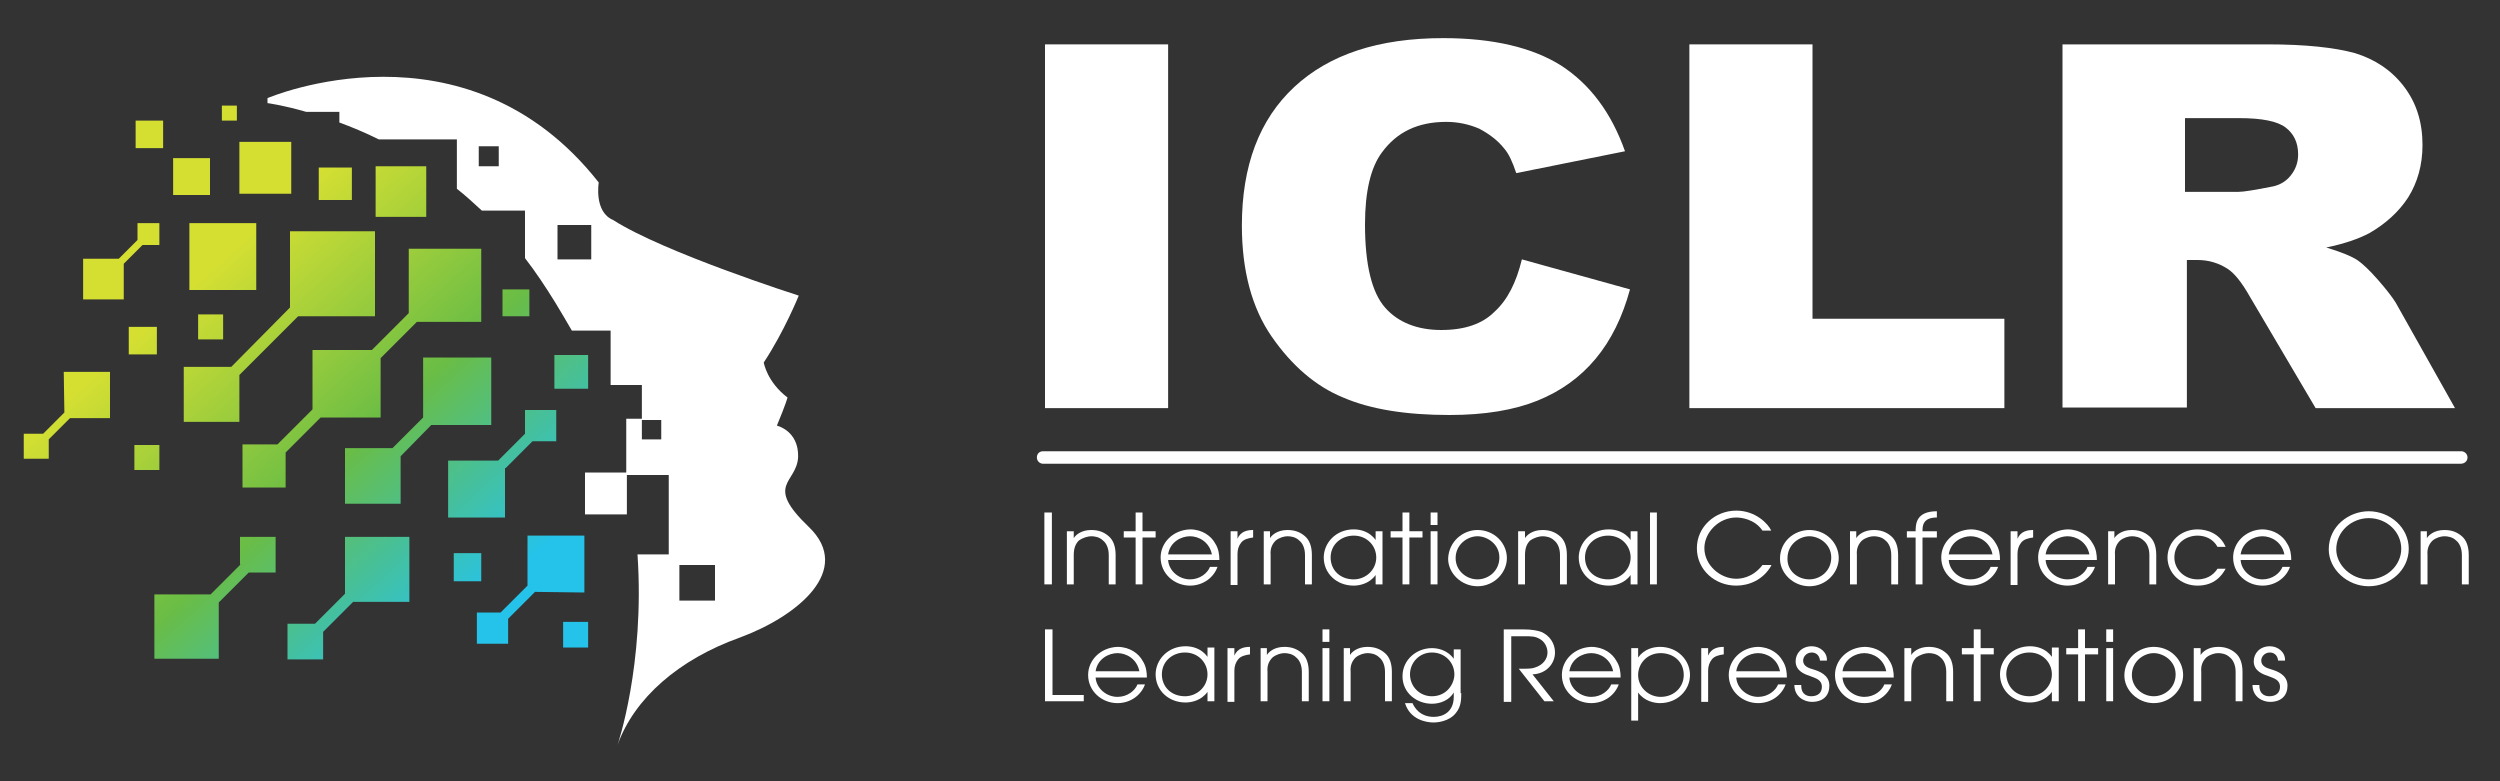 <?xml version="1.0" encoding="utf-8"?>
<!-- Generator: Adobe Illustrator 25.3.1, SVG Export Plug-In . SVG Version: 6.00 Build 0)  -->
<svg version="1.1" id="Layer_1" xmlns="http://www.w3.org/2000/svg" xmlns:xlink="http://www.w3.org/1999/xlink" x="0px" y="0px"
	 viewBox="0 0 400 125" style="enable-background:new 0 0 400 125;" xml:space="preserve">
<rect x="0" y="0" width="400" height="125" fill="#333333" stroke="none"/>
<style type="text/css">
	.st0{fill:url(#SVGID_1_);}
	.st1{fill:#FFFFFF;}
</style>
<linearGradient id="SVGID_1_" gradientUnits="userSpaceOnUse" x1="85.545" y1="109.257" x2="17.538" y2="34.176">
	<stop  offset="0.149" style="stop-color:#25C3EA"/>
	<stop  offset="0.47" style="stop-color:#6ABD45"/>
	<stop  offset="0.828" style="stop-color:#D5DF32"/>
</linearGradient>
<path class="st0" d="M77,88.5h-4.4l0,4.5H77L77,88.5z M25.1,52.3h-4.5v4.4h4.5V52.3z M56.2,26.8H51V32l5.3,0V26.8z M84.7,46.3
	l-4.3,0l0,4.3h4.3V46.3z M94.1,56.8l-5.4,0v5.4l5.4,0V56.8z M40.9,35.7H30.3v10.7l10.7,0V35.7z M68.2,26.6h-8.1v8.1h8.1V26.6z
	 M46.6,22.7h-8.3V31h8.3V22.7z M35.7,54.3v-4h-4v4H35.7z M25.5,71.2h-4v4h4V71.2z M90.1,99.5v4.1h4v-4.1H90.1z M26.1,19.3h-4.4v4.4
	h4.4V19.3z M33.6,25.3h-5.9v5.9l5.9,0V25.3z M37.9,16.9h-2.4v2.4h2.4V16.9z M60.9,66.8v-9.5l5.8-5.8h10.3V39.8l-11.6,0v10.3
	l-5.9,5.9h-9.5v9.5l-5.6,5.6h-5.6l0,6.9h6.9v-5.6l5.6-5.6H60.9z M78.6,57.2l-10.9,0v9.6l-4.9,4.9h-7.6v8.9h8.9V73L69,68h9.6V57.2z
	 M55.2,95l-4.8,4.8H46l0,5.7h5.7v-4.4l4.8-4.8h9V85.9H55.2L55.2,95z M38.5,90.3l-4.8,4.8h-9v10.3l10.3,0l0-9l4.8-4.8h4.3l0-5.7h-5.7
	V90.3z M10.3,66l-3.4,3.4H3.8v4l4,0v-3.1l3.4-3.4h6.4v-7.4h-7.4L10.3,66z M93.5,94.8v-9.1h-9.1l0,8l-4.3,4.3h-3.8v5h5V99l4.3-4.3
	L93.5,94.8z M80.9,74.9l4.3-4.3h3.8v-5h-5v3.8l-4.3,4.3l-8,0v9.1l9.1,0V74.9z M25.5,39.2v-3.5l-3.5,0v2.7l-3,3l-5.7,0l0,6.5h6.5
	l0-5.7l3-3H25.5z M29.4,67.5l8.9,0V60l9.4-9.4h12.3V37H46.4l0,12.2L37,58.7h-7.6V67.5z"/>
<path class="st1" d="M129.4,84.3c-7.2-6.9-1.9-6.9-1.7-11.2c0.1-4.2-3.4-5-3.4-5c1.5-3.6,1.7-4.5,1.7-4.5c-3.3-2.5-3.8-5.6-3.8-5.6
	c3.3-5,5.6-10.7,5.6-10.7s-21.6-6.9-29.7-12.1c-3.1-1.3-2.3-6-2.3-6C74.5,2.1,42.8,15.7,42.8,15.7v0.8c0,0,2.4,0.3,6.2,1.4l5.3,0
	v1.7c1.9,0.7,4.1,1.6,6.3,2.7h12.5l0,7.9c1.4,1.1,2.7,2.3,4,3.5H84l0,7.6c1.7,2.2,3.3,4.6,4.9,7.2c0.9,1.5,1.8,3,2.6,4.4h6.2v8.7
	l5,0v5.4l-2.5,0c0,0,0,5.8,0,8.6l-6.6,0v6.7h6.7V76h6.7v12.7h-5c1.2,17.7-3.2,30.5-3.2,30.5c2.7-7.5,9.8-13.7,19.6-17.2
	C127.6,98.6,136.6,91.2,129.4,84.3z M79.8,26.6h-3.2v-3.2h3.2V26.6z M94.6,41.5h-5.4V36h5.4V41.5z M105.8,70.3h-3.1v-3.1l3.1,0V70.3
	z M114.4,96.1h-5.7v-5.7h5.7V96.1z"/>
<g>
	<path class="st1" d="M167.2,7.1h19.7v58.2h-19.7V7.1z"/>
	<path class="st1" d="M243.5,41.5l17.3,4.8c-1.2,4.4-3,8.1-5.5,11.1c-2.5,3-5.6,5.2-9.3,6.7c-3.7,1.5-8.4,2.3-14.1,2.3
		c-6.9,0-12.6-0.9-17-2.8c-4.4-1.8-8.2-5.1-11.4-9.7c-3.2-4.6-4.8-10.6-4.8-17.8c0-9.6,2.8-17,8.4-22.2c5.6-5.2,13.5-7.8,23.8-7.8
		c8,0,14.3,1.5,18.9,4.4c4.6,3,8,7.5,10.2,13.7l-17.4,3.5c-0.6-1.8-1.2-3.1-1.9-3.9c-1.1-1.4-2.5-2.4-4-3.2
		c-1.6-0.7-3.4-1.1-5.3-1.1c-4.5,0-7.9,1.6-10.3,4.9c-1.8,2.4-2.7,6.3-2.7,11.5c0,6.5,1.1,10.9,3.2,13.3c2.1,2.4,5.2,3.6,9,3.6
		c3.8,0,6.6-1,8.5-2.9C241.2,48,242.6,45.2,243.5,41.5z"/>
	<path class="st1" d="M270.3,7.1H290V51h30.7v14.3h-50.4V7.1z"/>
	<path class="st1" d="M330,65.3V7.1h32.8c6.1,0,10.7,0.5,14,1.4c3.2,1,5.8,2.7,7.8,5.3c2,2.6,3,5.7,3,9.4c0,3.2-0.8,6-2.3,8.4
		c-1.5,2.3-3.6,4.2-6.2,5.7c-1.7,0.9-4,1.7-6.9,2.3c2.3,0.7,4.1,1.4,5.1,2.1c0.7,0.5,1.8,1.5,3.2,3.1c1.4,1.6,2.3,2.8,2.8,3.6
		l9.5,16.9h-22.3l-10.5-17.8c-1.3-2.3-2.5-3.8-3.6-4.5c-1.4-0.9-3-1.4-4.8-1.4h-1.7v23.6H330z M349.8,30.7h8.3
		c0.9,0,2.6-0.3,5.2-0.8c1.3-0.2,2.4-0.8,3.2-1.8c0.8-1,1.2-2.1,1.2-3.4c0-1.9-0.7-3.3-2-4.3c-1.3-1-3.8-1.5-7.4-1.5h-8.7V30.7z"/>
</g>
<g>
	<path class="st1" d="M167.1,82h1.2v11.5h-1.2V82z"/>
	<path class="st1" d="M170.7,85h1.1v1.1h0c0.3-0.5,1.2-1.3,2.8-1.3c1.1,0,2,0.3,2.8,1c0.7,0.6,1.1,1.6,1.1,3v4.7h-1.1v-4.7
		c0-1.1-0.4-1.9-0.9-2.3c-0.6-0.6-1.4-0.7-1.9-0.7c-0.5,0-1.3,0.2-2,0.7c-0.5,0.5-0.8,1.2-0.8,2.3v4.7h-1.1V85z"/>
	<path class="st1" d="M181.7,86h-1.9v-1h1.9v-3h1.1v3h2.1v1h-2.1v7.5h-1.1V86z"/>
	<path class="st1" d="M186.9,89.6c0.1,1.7,1.7,3.1,3.5,3.1c1.6,0,2.8-1,3.2-2h1.2c-0.6,1.7-2.3,3-4.4,3c-2.5,0-4.7-1.9-4.7-4.5
		c0-2.4,2-4.4,4.7-4.5c2,0,3.4,1.1,4,2.2c0.6,0.9,0.7,1.9,0.7,2.7H186.9z M193.9,88.7c-0.4-2-2.1-2.9-3.5-2.9
		c-1.4,0-3.2,0.9-3.5,2.9H193.9z"/>
	<path class="st1" d="M196.9,85h1.1v1.2h0c0.5-1.2,1.6-1.4,2.5-1.4v1.2c-0.8,0.1-1.5,0.3-1.9,0.8c-0.4,0.5-0.6,1.1-0.6,1.8v5h-1.1
		V85z"/>
	<path class="st1" d="M202.1,85h1.1v1.1h0c0.3-0.5,1.2-1.3,2.8-1.3c1.1,0,2,0.3,2.8,1c0.7,0.6,1.1,1.6,1.1,3v4.7h-1.1v-4.7
		c0-1.1-0.4-1.9-0.9-2.3c-0.6-0.6-1.4-0.7-1.9-0.7c-0.5,0-1.3,0.2-1.9,0.7c-0.5,0.5-0.9,1.2-0.8,2.3v4.7h-1.1V85z"/>
	<path class="st1" d="M221.2,93.5h-1.1V92h0c-1,1.4-2.6,1.7-3.5,1.7c-2.8,0-4.8-2-4.8-4.5c0-2.3,1.9-4.5,4.8-4.5
		c1,0,2.5,0.3,3.5,1.7h0V85h1.1V93.5z M216.6,92.7c1.9,0,3.6-1.5,3.6-3.5c0-1.9-1.5-3.5-3.6-3.5c-2,0-3.7,1.4-3.7,3.5
		C212.9,91.2,214.4,92.7,216.6,92.7z"/>
	<path class="st1" d="M224.4,86h-1.9v-1h1.9v-3h1.1v3h2.1v1h-2.1v7.5h-1.1V86z"/>
	<path class="st1" d="M228.9,82h1.1v2h-1.1V82z M228.9,85h1.1v8.5h-1.1V85z"/>
	<path class="st1" d="M236.4,84.8c2.7,0,4.7,2.1,4.7,4.5c0,2.3-2,4.5-4.7,4.5c-2.6,0-4.7-2.1-4.7-4.4
		C231.8,86.6,234.1,84.8,236.4,84.8z M236.4,92.7c1.7,0,3.5-1.3,3.5-3.5c0-2.2-2-3.4-3.5-3.4c-1.6,0-3.5,1.3-3.5,3.5
		C232.9,91.3,234.6,92.7,236.4,92.7z"/>
	<path class="st1" d="M242.9,85h1.1v1.1h0c0.3-0.5,1.2-1.3,2.8-1.3c1.1,0,2,0.3,2.8,1c0.7,0.6,1.1,1.6,1.1,3v4.7h-1.1v-4.7
		c0-1.1-0.4-1.9-0.9-2.3c-0.6-0.6-1.4-0.7-1.9-0.7c-0.5,0-1.3,0.2-2,0.7c-0.5,0.5-0.8,1.2-0.8,2.3v4.7h-1.1V85z"/>
	<path class="st1" d="M262,93.5h-1.1V92h0c-1,1.4-2.6,1.7-3.5,1.7c-2.8,0-4.8-2-4.8-4.5c0-2.3,1.9-4.5,4.8-4.5c1,0,2.5,0.3,3.5,1.7
		h0V85h1.1V93.5z M257.3,92.7c1.9,0,3.6-1.5,3.6-3.5c0-1.9-1.5-3.5-3.6-3.5c-2,0-3.7,1.4-3.7,3.5C253.6,91.2,255.1,92.7,257.3,92.7z
		"/>
	<path class="st1" d="M264,82h1.1v11.5H264V82z"/>
	<path class="st1" d="M283.4,90.5c-1.3,2.3-3.6,3.2-5.6,3.2c-3.4,0-6.3-2.5-6.3-6c0-3.4,2.9-6,6.3-6c3.1,0,5.1,2.1,5.6,3.2H282
		c-1.3-1.9-3.5-2.1-4.2-2.1c-2.8,0-5.1,2.4-5.1,4.9c0,2.7,2.5,4.9,5.1,4.9c0.6,0,2.6-0.1,4.2-2.2H283.4z"/>
	<path class="st1" d="M289.5,84.8c2.7,0,4.7,2.1,4.7,4.5c0,2.3-2,4.5-4.7,4.5c-2.6,0-4.7-2.1-4.7-4.4
		C284.8,86.6,287.1,84.8,289.5,84.8z M289.5,92.7c1.7,0,3.5-1.3,3.5-3.5c0-2.2-2-3.4-3.5-3.4c-1.6,0-3.5,1.3-3.5,3.5
		C285.9,91.3,287.6,92.7,289.5,92.7z"/>
	<path class="st1" d="M295.9,85h1.1v1.1h0c0.3-0.5,1.2-1.3,2.8-1.3c1.1,0,2,0.3,2.8,1c0.7,0.6,1.1,1.6,1.1,3v4.7h-1.1v-4.7
		c0-1.1-0.4-1.9-0.9-2.3c-0.6-0.6-1.4-0.7-1.9-0.7c-0.5,0-1.3,0.2-1.9,0.7c-0.5,0.5-0.9,1.2-0.8,2.3v4.7h-1.1V85z"/>
	<path class="st1" d="M306.5,86h-1.4v-1h1.4c0-1.2,0.1-3.2,3.4-3.2v1c-2.3,0-2.3,1.4-2.3,2.2h2.3v1h-2.3v7.5h-1.1V86z"/>
	<path class="st1" d="M311.8,89.6c0.1,1.7,1.7,3.1,3.5,3.1c1.6,0,2.8-1,3.2-2h1.2c-0.6,1.7-2.3,3-4.4,3c-2.5,0-4.7-1.9-4.7-4.5
		c0-2.4,2-4.4,4.7-4.5c2,0,3.4,1.1,4,2.2c0.6,0.9,0.7,1.9,0.7,2.7H311.8z M318.8,88.7c-0.4-2-2.1-2.9-3.5-2.9
		c-1.4,0-3.2,0.9-3.5,2.9H318.8z"/>
	<path class="st1" d="M321.7,85h1.1v1.2h0c0.5-1.2,1.6-1.4,2.5-1.4v1.2c-0.8,0.1-1.5,0.3-1.9,0.8c-0.4,0.5-0.6,1.1-0.6,1.8v5h-1.1
		V85z"/>
	<path class="st1" d="M327.3,89.6c0.1,1.7,1.7,3.1,3.5,3.1c1.6,0,2.8-1,3.2-2h1.2c-0.6,1.7-2.3,3-4.4,3c-2.5,0-4.7-1.9-4.7-4.5
		c0-2.4,2-4.4,4.7-4.5c2,0,3.4,1.1,4,2.2c0.6,0.9,0.7,1.9,0.7,2.7H327.3z M334.3,88.7c-0.4-2-2.1-2.9-3.5-2.9
		c-1.4,0-3.2,0.9-3.5,2.9H334.3z"/>
	<path class="st1" d="M337.2,85h1.1v1.1h0c0.3-0.5,1.2-1.3,2.8-1.3c1.1,0,2,0.3,2.8,1c0.7,0.6,1.1,1.6,1.1,3v4.7h-1.1v-4.7
		c0-1.1-0.4-1.9-0.9-2.3c-0.6-0.6-1.4-0.7-1.9-0.7c-0.5,0-1.3,0.2-1.9,0.7c-0.5,0.5-0.9,1.2-0.8,2.3v4.7h-1.1V85z"/>
	<path class="st1" d="M356.1,91c-0.6,1.1-1.8,2.7-4.5,2.7c-2.8,0-4.8-2.1-4.8-4.5c0-2.5,2.1-4.5,4.8-4.5c1.6,0,3.6,0.7,4.5,2.8h-1.3
		c-0.7-1.3-2-1.8-3.2-1.8c-1.8,0-3.7,1.2-3.7,3.5c0,1.9,1.6,3.5,3.7,3.5c1.9,0,2.8-1.1,3.2-1.7H356.1z"/>
	<path class="st1" d="M358.5,89.6c0.1,1.7,1.7,3.1,3.5,3.1c1.6,0,2.8-1,3.2-2h1.2c-0.6,1.7-2.3,3-4.4,3c-2.5,0-4.7-1.9-4.7-4.5
		c0-2.4,2-4.4,4.6-4.5c2,0,3.4,1.1,4,2.2c0.6,0.9,0.7,1.9,0.7,2.7H358.5z M365.5,88.7c-0.4-2-2.1-2.9-3.5-2.9
		c-1.4,0-3.2,0.9-3.5,2.9H365.5z"/>
	<path class="st1" d="M379,81.8c3.4,0,6.4,2.6,6.4,6c0,3.4-3,6-6.4,6c-3.4,0-6.4-2.7-6.4-5.9C372.6,84.2,375.8,81.8,379,81.8z
		 M379,92.7c2.8,0,5.2-2.2,5.2-4.9c0-2.7-2.3-4.9-5.2-4.9c-2.7,0-5.2,2.1-5.2,5C373.8,90.4,376.2,92.7,379,92.7z"/>
	<path class="st1" d="M387.2,85h1.1v1.1h0c0.3-0.5,1.2-1.3,2.8-1.3c1.1,0,2,0.3,2.8,1c0.7,0.6,1.1,1.6,1.1,3v4.7h-1.1v-4.7
		c0-1.1-0.4-1.9-0.9-2.3c-0.6-0.6-1.4-0.7-1.9-0.7c-0.5,0-1.3,0.2-1.9,0.7c-0.5,0.5-0.9,1.2-0.8,2.3v4.7h-1.1V85z"/>
	<path class="st1" d="M167.2,100.7h1.2v10.5h5v1h-6.2V100.7z"/>
	<path class="st1" d="M175.3,108.4c0.1,1.7,1.7,3.1,3.5,3.1c1.6,0,2.8-1,3.2-2h1.2c-0.6,1.7-2.3,3-4.4,3c-2.5,0-4.7-1.9-4.7-4.5
		c0-2.4,2-4.4,4.7-4.5c2,0,3.4,1.1,4,2.2c0.6,0.9,0.7,1.9,0.7,2.7H175.3z M182.3,107.4c-0.4-2-2.1-2.9-3.5-2.9
		c-1.4,0-3.2,0.9-3.5,2.9H182.3z"/>
	<path class="st1" d="M194.3,112.2h-1.1v-1.5h0c-1,1.4-2.6,1.7-3.5,1.7c-2.8,0-4.8-2-4.8-4.5c0-2.3,1.9-4.5,4.8-4.5
		c1,0,2.5,0.3,3.5,1.7h0v-1.5h1.1V112.2z M189.6,111.4c1.9,0,3.6-1.5,3.6-3.5c0-1.9-1.5-3.5-3.6-3.5c-2,0-3.7,1.4-3.7,3.5
		C185.9,109.9,187.4,111.4,189.6,111.4z"/>
	<path class="st1" d="M196.4,103.7h1.1v1.2h0c0.5-1.2,1.6-1.4,2.5-1.4v1.2c-0.8,0.1-1.5,0.3-1.9,0.8c-0.4,0.5-0.6,1.1-0.6,1.8v5
		h-1.1V103.7z"/>
	<path class="st1" d="M201.6,103.7h1.1v1.1h0c0.3-0.5,1.2-1.3,2.8-1.3c1.1,0,2,0.3,2.8,1c0.7,0.6,1.1,1.6,1.1,3v4.7h-1.1v-4.7
		c0-1.1-0.4-1.9-0.9-2.3c-0.6-0.6-1.4-0.7-1.9-0.7c-0.5,0-1.3,0.2-1.9,0.7c-0.5,0.5-0.9,1.2-0.8,2.3v4.7h-1.1V103.7z"/>
	<path class="st1" d="M211.6,100.7h1.1v2h-1.1V100.7z M211.6,103.7h1.1v8.5h-1.1V103.7z"/>
	<path class="st1" d="M214.9,103.7h1.1v1.1h0c0.3-0.5,1.2-1.3,2.8-1.3c1.1,0,2,0.3,2.8,1c0.7,0.6,1.1,1.6,1.1,3v4.7h-1.1v-4.7
		c0-1.1-0.4-1.9-0.9-2.3c-0.6-0.6-1.4-0.7-1.9-0.7c-0.5,0-1.3,0.2-1.9,0.7c-0.5,0.5-0.9,1.2-0.8,2.3v4.7h-1.1V103.7z"/>
	<path class="st1" d="M233.8,110.9c0,0.9,0,2.1-0.8,3.1c-1.1,1.5-3.2,1.6-3.6,1.6c-1.3,0-3.8-0.5-4.6-3.1h1.2
		c0.3,0.7,1.2,2.2,3.4,2.2c1.5,0,3.2-0.8,3.2-3.2v-0.7h0c-0.7,1.2-2.1,1.8-3.5,1.8c-2.4,0-4.7-1.7-4.7-4.4c0-2.7,2.3-4.5,4.7-4.5
		c0.8,0,2.4,0.2,3.5,1.7h0v-1.5h1.1V110.9z M229.1,111.4c2.4,0,3.6-2,3.6-3.5c0-1.9-1.5-3.5-3.6-3.5c-2,0-3.5,1.6-3.5,3.5
		C225.6,109.8,227.1,111.4,229.1,111.4z"/>
	<path class="st1" d="M240.5,100.7h3.1c1.6,0,2.4,0.2,3,0.4c1.4,0.6,2.2,1.9,2.2,3.3c0,1.7-1.3,3.4-3.6,3.5l3.4,4.3h-1.5l-4.1-5.2
		c1.5,0,2.1,0,2.6-0.2c1.3-0.4,2-1.4,2-2.4c0-0.9-0.5-1.8-1.3-2.2c-0.7-0.4-1.3-0.4-2.4-0.4h-2.1v10.5h-1.2V100.7z"/>
	<path class="st1" d="M251.1,108.4c0.1,1.7,1.7,3.1,3.5,3.1c1.6,0,2.8-1,3.2-2h1.2c-0.6,1.7-2.3,3-4.4,3c-2.5,0-4.7-1.9-4.7-4.5
		c0-2.4,2-4.4,4.7-4.5c2,0,3.4,1.1,4,2.2c0.6,0.9,0.7,1.9,0.7,2.7H251.1z M258.1,107.4c-0.4-2-2.1-2.9-3.5-2.9
		c-1.4,0-3.2,0.9-3.5,2.9H258.1z"/>
	<path class="st1" d="M261,103.7h1.1v1.5h0c1-1.4,2.5-1.7,3.5-1.7c2.9,0,4.8,2.2,4.8,4.5c0,2.4-2,4.5-4.8,4.5
		c-0.9,0-2.5-0.3-3.5-1.7h0v4.5H261V103.7z M265.7,104.5c-2.1,0-3.6,1.6-3.6,3.5c0,2,1.7,3.5,3.6,3.5c2.2,0,3.7-1.6,3.7-3.5
		C269.4,105.8,267.7,104.5,265.7,104.5z"/>
	<path class="st1" d="M272.2,103.7h1.1v1.2h0c0.5-1.2,1.6-1.4,2.5-1.4v1.2c-0.8,0.1-1.5,0.3-1.9,0.8c-0.4,0.5-0.6,1.1-0.6,1.8v5
		h-1.1V103.7z"/>
	<path class="st1" d="M277.8,108.4c0.1,1.7,1.7,3.1,3.5,3.1c1.6,0,2.8-1,3.2-2h1.2c-0.6,1.7-2.3,3-4.4,3c-2.5,0-4.7-1.9-4.7-4.5
		c0-2.4,2-4.4,4.6-4.5c2,0,3.4,1.1,4,2.2c0.6,0.9,0.7,1.9,0.7,2.7H277.8z M284.8,107.4c-0.4-2-2.1-2.9-3.5-2.9
		c-1.4,0-3.2,0.9-3.5,2.9H284.8z"/>
	<path class="st1" d="M288.2,109.7c0,1.6,1.2,1.7,1.6,1.7c1.1,0,1.7-0.6,1.7-1.5c0-1.2-1.1-1.4-1.8-1.7c-0.9-0.3-2.4-0.8-2.4-2.4
		c0-1.2,0.9-2.4,2.6-2.4c1.3,0,2.5,1,2.4,2.3h-1.1c-0.1-1-0.8-1.3-1.3-1.3c-0.9,0-1.4,0.7-1.4,1.3c0,0.9,0.9,1.2,1.6,1.4
		c1,0.3,2.6,0.9,2.6,2.6c0,1.5-0.9,2.6-2.8,2.6c-1.2,0-2.8-0.8-2.8-2.7H288.2z"/>
	<path class="st1" d="M294.8,108.4c0.1,1.7,1.7,3.1,3.5,3.1c1.6,0,2.8-1,3.2-2h1.2c-0.6,1.7-2.3,3-4.4,3c-2.5,0-4.7-1.9-4.7-4.5
		c0-2.4,2-4.4,4.7-4.5c2,0,3.4,1.1,4,2.2c0.6,0.9,0.7,1.9,0.7,2.7H294.8z M301.8,107.4c-0.4-2-2.1-2.9-3.5-2.9
		c-1.4,0-3.2,0.9-3.5,2.9H301.8z"/>
	<path class="st1" d="M304.7,103.7h1.1v1.1h0c0.3-0.5,1.2-1.3,2.8-1.3c1.1,0,2,0.3,2.8,1c0.7,0.6,1.1,1.6,1.1,3v4.7h-1.1v-4.7
		c0-1.1-0.4-1.9-0.9-2.3c-0.6-0.6-1.4-0.7-1.9-0.7c-0.5,0-1.3,0.2-2,0.7c-0.5,0.5-0.8,1.2-0.8,2.3v4.7h-1.1V103.7z"/>
	<path class="st1" d="M315.8,104.7h-1.9v-1h1.9v-3h1.1v3h2.1v1h-2.1v7.5h-1.1V104.7z"/>
	<path class="st1" d="M329.4,112.2h-1.1v-1.5h0c-1,1.4-2.6,1.7-3.5,1.7c-2.8,0-4.8-2-4.8-4.5c0-2.3,1.9-4.5,4.8-4.5
		c1,0,2.5,0.3,3.5,1.7h0v-1.5h1.1V112.2z M324.7,111.4c1.9,0,3.6-1.5,3.6-3.5c0-1.9-1.5-3.5-3.6-3.5c-2,0-3.7,1.4-3.7,3.5
		C321.1,109.9,322.5,111.4,324.7,111.4z"/>
	<path class="st1" d="M332.5,104.7h-1.9v-1h1.9v-3h1.1v3h2.1v1h-2.1v7.5h-1.1V104.7z"/>
	<path class="st1" d="M337,100.7h1.1v2H337V100.7z M337,103.7h1.1v8.5H337V103.7z"/>
	<path class="st1" d="M344.6,103.5c2.7,0,4.7,2.1,4.7,4.5c0,2.3-2,4.5-4.7,4.5c-2.6,0-4.7-2.1-4.7-4.4
		C339.9,105.3,342.2,103.5,344.6,103.5z M344.6,111.4c1.7,0,3.5-1.3,3.5-3.5c0-2.2-2-3.4-3.5-3.4c-1.6,0-3.5,1.3-3.5,3.5
		C341.1,110,342.8,111.4,344.6,111.4z"/>
	<path class="st1" d="M351,103.7h1.1v1.1h0c0.3-0.5,1.2-1.3,2.8-1.3c1.1,0,2,0.3,2.8,1c0.7,0.6,1.1,1.6,1.1,3v4.7h-1.1v-4.7
		c0-1.1-0.4-1.9-0.9-2.3c-0.6-0.6-1.4-0.7-1.9-0.7c-0.5,0-1.3,0.2-1.9,0.7c-0.5,0.5-0.9,1.2-0.8,2.3v4.7H351V103.7z"/>
	<path class="st1" d="M361.5,109.7c0,1.6,1.2,1.7,1.6,1.7c1.1,0,1.7-0.6,1.7-1.5c0-1.2-1.1-1.4-1.8-1.7c-0.9-0.3-2.4-0.8-2.4-2.4
		c0-1.2,0.9-2.4,2.6-2.4c1.3,0,2.5,1,2.4,2.3h-1.1c-0.1-1-0.8-1.3-1.3-1.3c-0.9,0-1.4,0.7-1.4,1.3c0,0.9,0.9,1.2,1.6,1.4
		c1,0.3,2.6,0.9,2.6,2.6c0,1.5-0.9,2.6-2.8,2.6c-1.2,0-2.8-0.8-2.8-2.7H361.5z"/>
</g>
<g>
	<g>
		<line class="st1" x1="166.9" y1="73.2" x2="393.7" y2="73.2"/>
		<path class="st1" d="M393.7,74.2H166.9c-0.5,0-1-0.4-1-1s0.4-1,1-1h226.9c0.5,0,1,0.4,1,1S394.3,74.2,393.7,74.2z"/>
	</g>
</g>
</svg>
